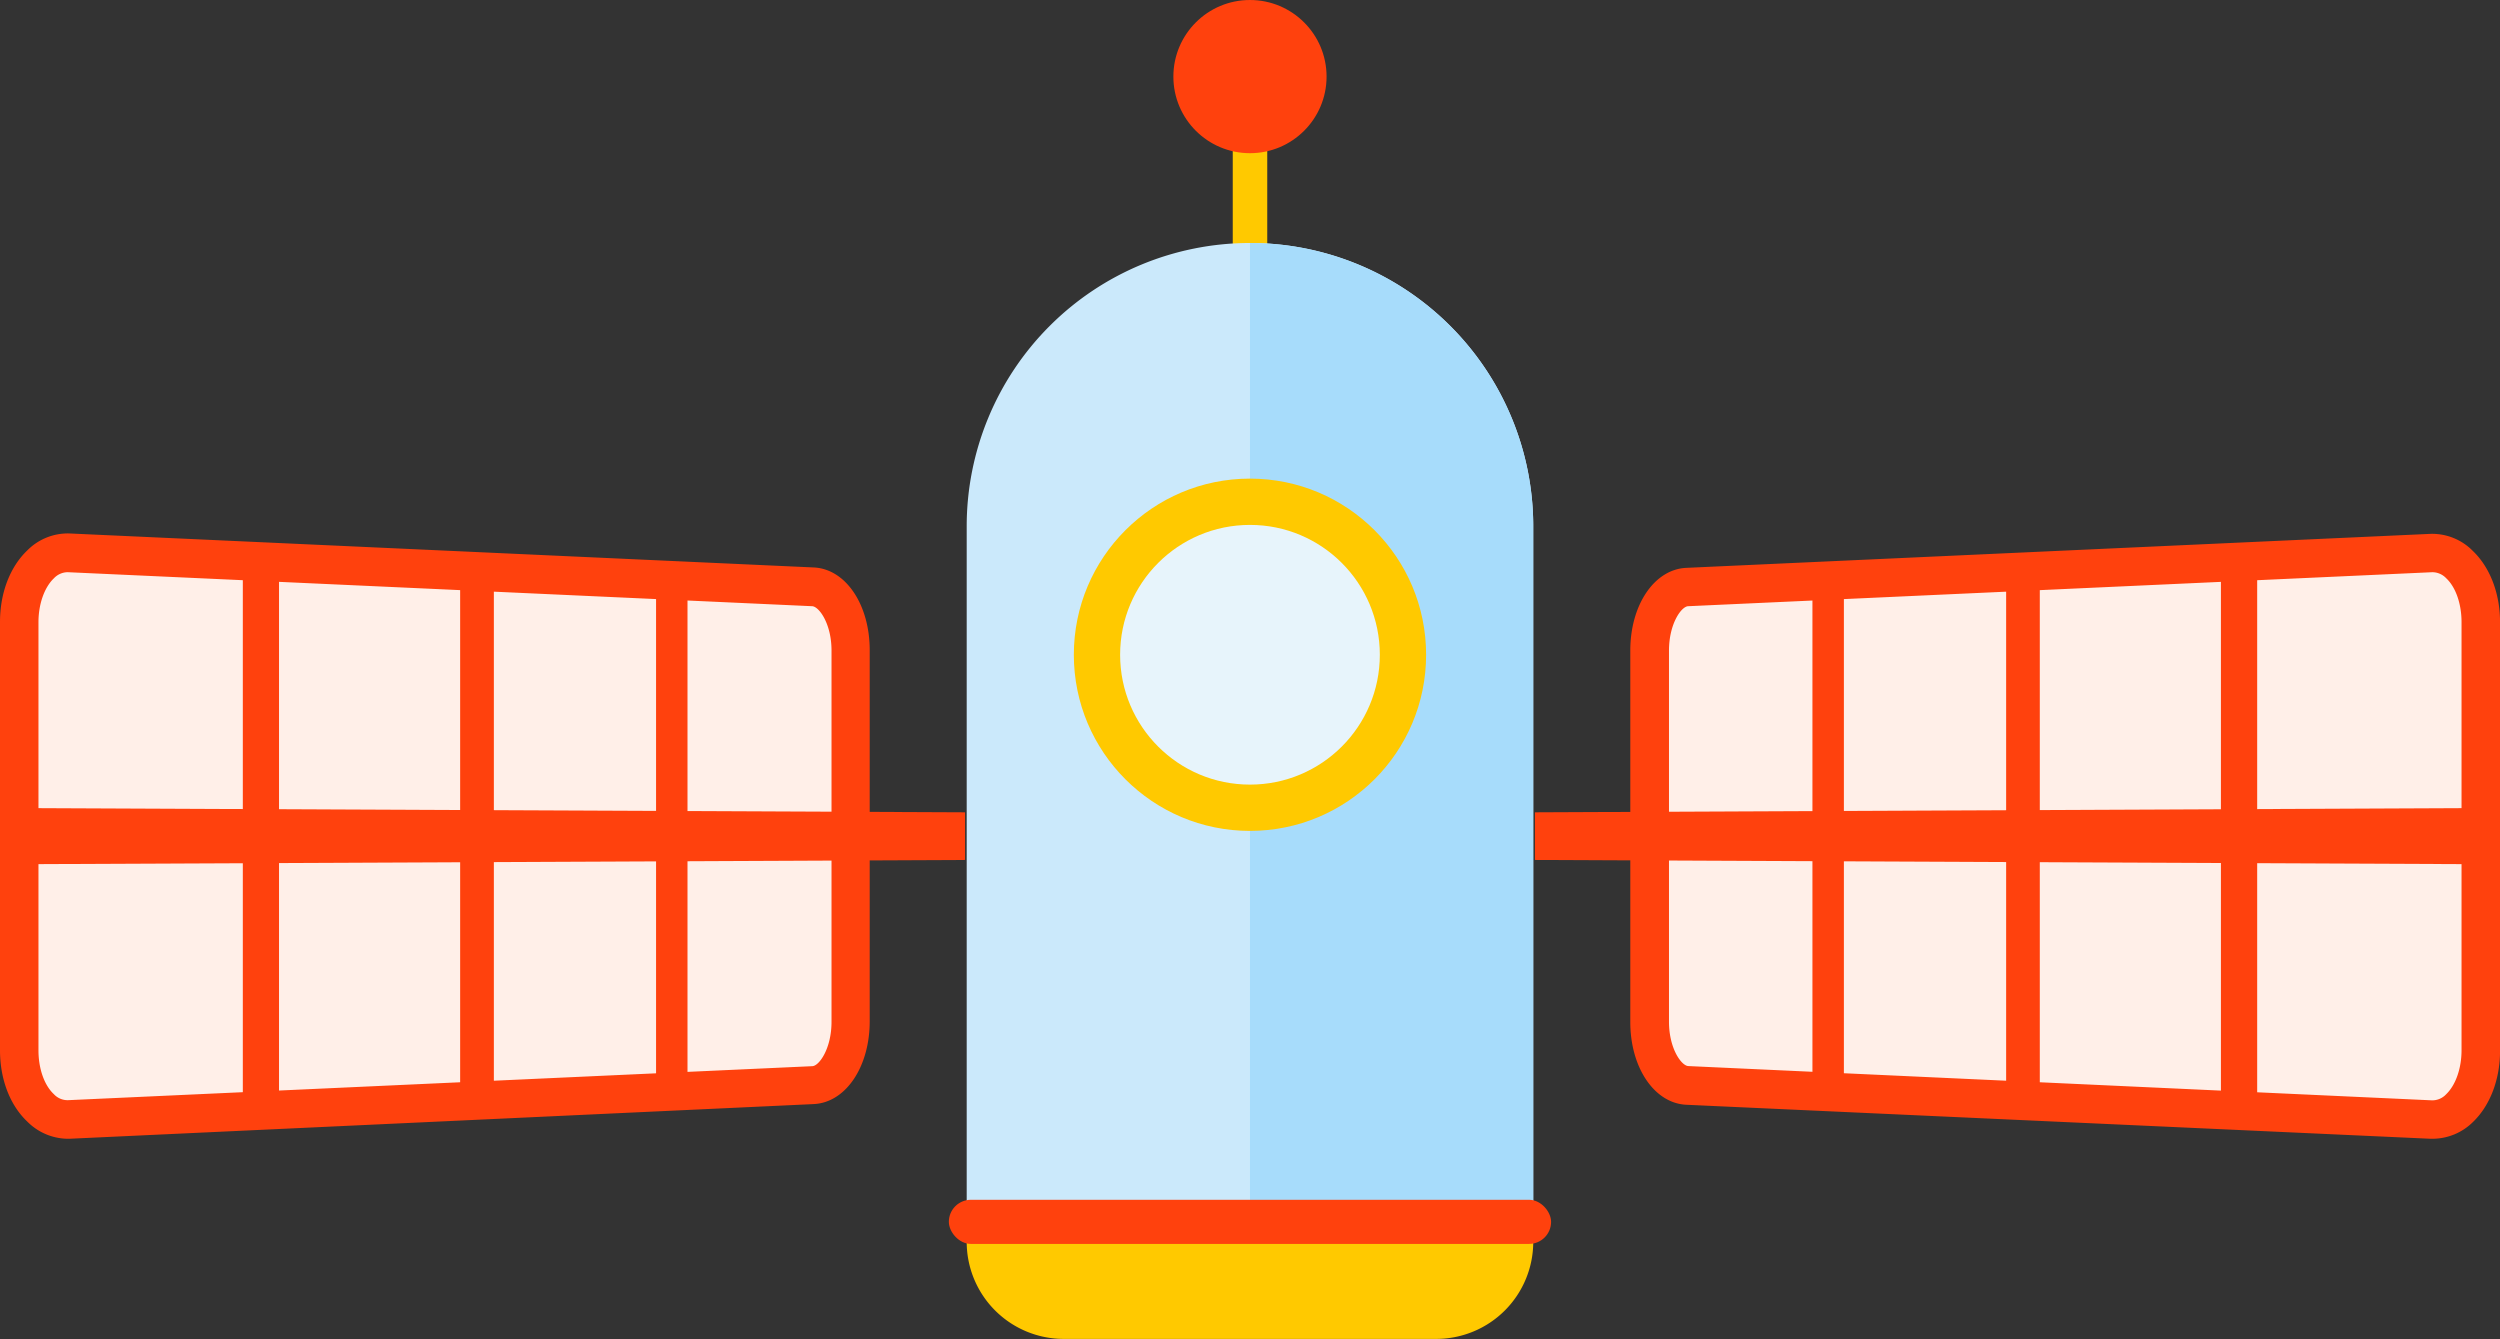   <svg xmlns="http://www.w3.org/2000/svg" viewBox="0 0 441.27 236.34">
   <rect x="0" y="0" width="441.27" height="236.34" fill="#333333" stroke="none"/>
   <g data-name="图层 2">
    <g data-name="图层 1">
     <path d="M12.12,197.58l131.35-6c3.68-.17,6.65-5.19,6.65-11.22V114.83c0-6-3-11-6.65-11.22l-131.35-6c-4.8-.22-8.73,5.24-8.73,12.19v75.59C3.39,192.34,7.32,197.8,12.12,197.58Z" style="fill:#ffefe8">
     </path>
     <path d="M11.85,201a10.19,10.19,0,0,1-7-3C1.75,195.09,0,190.49,0,185.38V109.79c0-5.1,1.75-9.71,4.81-12.63a10.06,10.06,0,0,1,7.46-3l131.35,6c5.64.25,9.89,6.53,9.89,14.6v65.51c0,8.07-4.25,14.35-9.89,14.61L12.27,201Zm0-100a3.39,3.39,0,0,0-2.34,1.08c-1.68,1.6-2.72,4.56-2.72,7.73v75.59c0,3.17,1,6.13,2.72,7.73A3.28,3.28,0,0,0,12,194.19l131.35-6c1.21,0,3.42-3.07,3.42-7.83V114.83c0-4.76-2.21-7.78-3.42-7.83L12,101Z" style="fill:#ff410d">
     </path>
     <polygon points="115.8 193.19 121.35 192.93 121.35 102.24 115.8 101.98 115.8 193.19" style="fill:#ff410d">
     </polygon>
     <polygon points="170.34 151.79 170.34 143.38 3.39 142.63 3.39 152.54 170.34 151.79" style="fill:#ff410d">
     </polygon>
     <polygon points="81.22 194.79 87.17 194.51 87.17 100.66 81.22 100.39 81.22 194.79" style="fill:#ff410d">
     </polygon>
     <polygon points="42.86 196.56 49.25 196.26 49.25 98.91 42.86 98.61 42.86 196.56" style="fill:#ff410d">
     </polygon>
     <path d="M429.15,197.58l-131.35-6c-3.69-.17-6.65-5.19-6.65-11.22V114.83c0-6,3-11,6.65-11.22l131.35-6c4.8-.22,8.73,5.24,8.73,12.19v75.59C437.88,192.34,434,197.8,429.15,197.58Z" style="fill:#ffefe8">
     </path>
     <path d="M429.42,201H429l-131.35-6c-5.63-.26-9.89-6.54-9.89-14.61V114.83c0-8.07,4.26-14.35,9.89-14.6l131.35-6a10.07,10.07,0,0,1,7.46,3c3.06,2.92,4.82,7.52,4.82,12.63v75.59c0,5.11-1.76,9.71-4.82,12.63A10.17,10.17,0,0,1,429.42,201Zm-.12-6.78a3.34,3.34,0,0,0,2.47-1.08c1.67-1.6,2.71-4.56,2.71-7.73V109.79c0-3.17-1-6.13-2.71-7.73A3.38,3.38,0,0,0,429.3,101L298,107c-1.2,0-3.41,3.07-3.41,7.83v65.51c0,4.76,2.21,7.78,3.41,7.83Z" style="fill:#ff410d">
     </path>
     <polygon points="325.46 193.19 319.91 192.93 319.91 102.24 325.46 101.98 325.46 193.19" style="fill:#ff410d">
     </polygon>
     <polygon points="270.93 151.79 270.93 143.38 437.88 142.63 437.88 152.54 270.93 151.79" style="fill:#ff410d">
     </polygon>
     <polygon points="360.04 194.79 354.1 194.51 354.1 100.66 360.04 100.39 360.04 194.79" style="fill:#ff410d">
     </polygon>
     <polygon points="398.41 196.56 392.01 196.26 392.01 98.91 398.41 98.61 398.41 196.56" style="fill:#ff410d">
     </polygon>
     <rect x="152.24" y="77.5" width="136.78" height="6.09" rx="3.05" transform="translate(301.18 -140.09) rotate(90)" style="fill:#ffc900">
     </rect>
     <path d="M220.63,42.89h0a50,50,0,0,1,50,50V214.2a0,0,0,0,1,0,0h-100a0,0,0,0,1,0,0V92.89A50,50,0,0,1,220.63,42.89Z" style="fill:#cbe9fb">
     </path>
     <path d="M220.63,42.89h0V214.2h50V92.89A50,50,0,0,0,220.63,42.89Z" style="fill:#a7dcfb">
     </path>
     <path d="M170.63,214.2h100a0,0,0,0,1,0,0v5a17.13,17.13,0,0,1-17.13,17.13H187.76a17.13,17.13,0,0,1-17.13-17.13v-5a0,0,0,0,1,0,0Z" style="fill:#ffc900">
     </path>
     <rect x="167.48" y="211.77" width="106.3" height="7.79" rx="3.89" style="fill:#ff410d">
     </rect>
     <circle cx="220.63" cy="115.57" r="31.09" style="fill:#ffc900">
     </circle>
     <circle cx="220.63" cy="115.57" r="22.92" style="fill:#e7f4fb">
     </circle>
     <circle cx="220.63" cy="13.52" r="13.52" style="fill:#ff410d">
     </circle>
    </g>
   </g>
  </svg>
